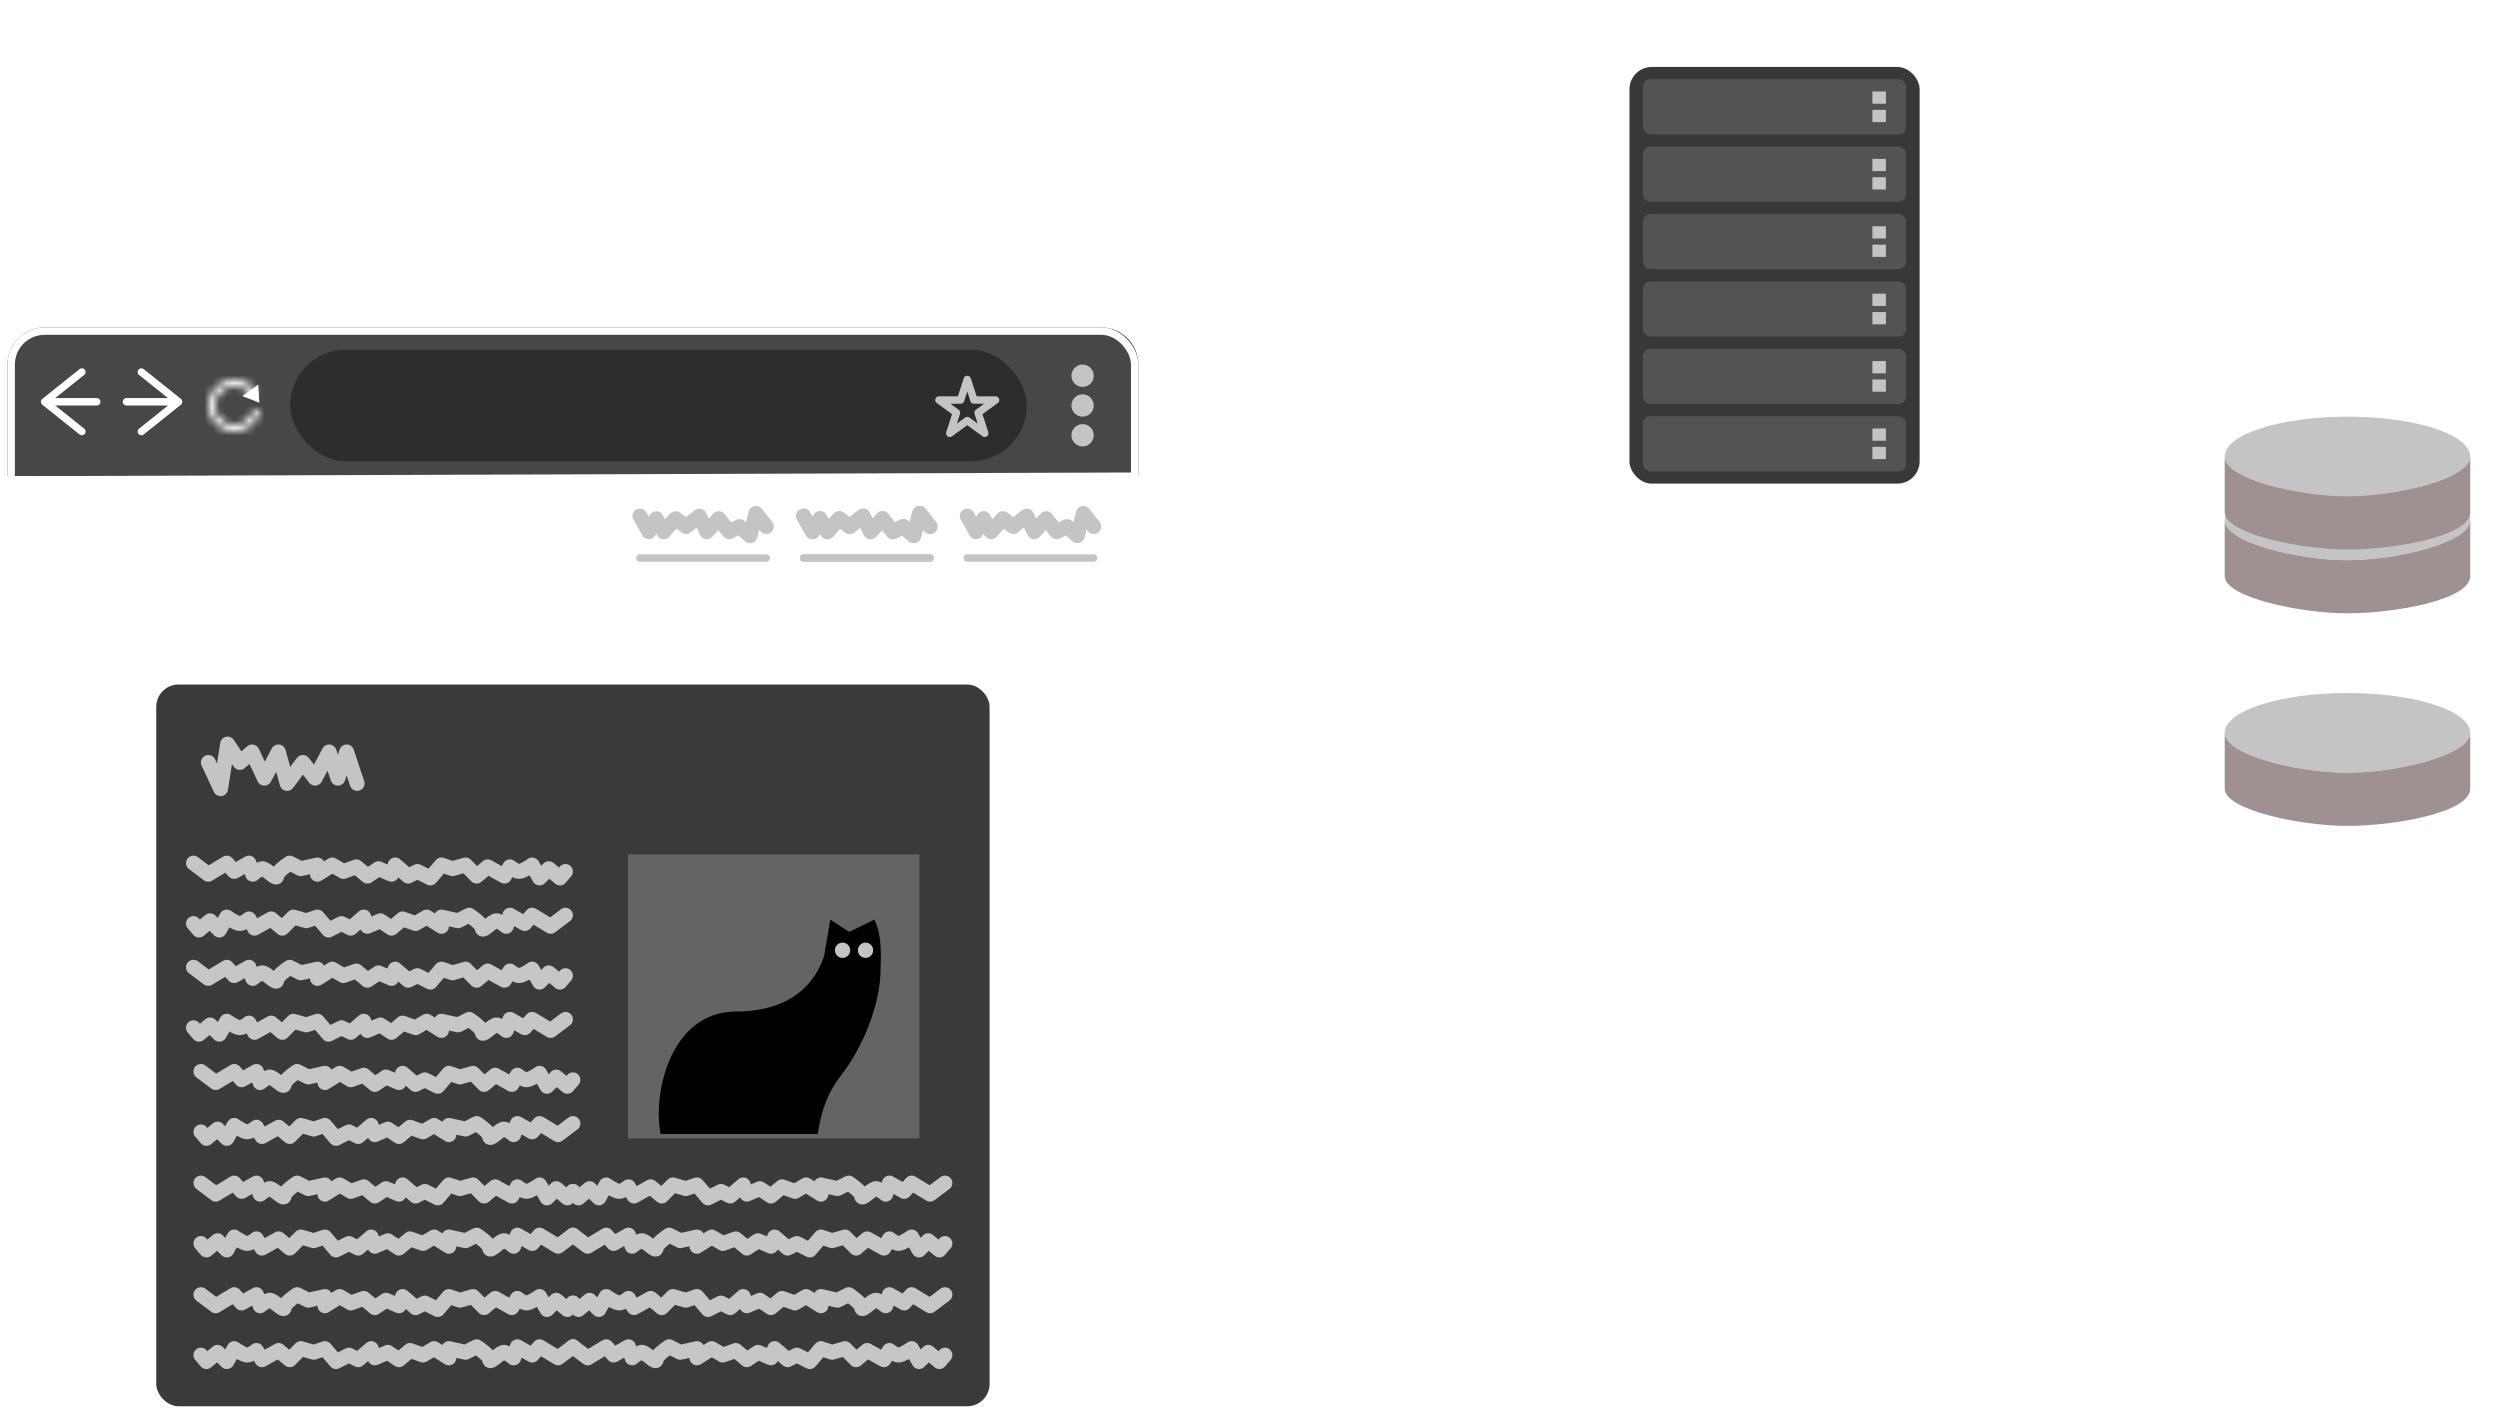 <svg width="336" height="190" viewBox="0 0 336 190" fill="none" xmlns="http://www.w3.org/2000/svg">
<path d="M1 49C1 46.239 3.239 44 6 44H148C150.761 44 153 46.239 153 49V64H1V49Z" fill="#474747"/>
<rect x="1.5" y="44.5" width="151" height="145" rx="4.5" stroke="white"/>
<path d="M1 64.5L153 64" stroke="white"/>
<rect x="39" y="47" width="99" height="15" rx="7.5" fill="#2D2D2D"/>
<mask id="path-5-inside-1_311_303" fill="white">
<path d="M34.937 55.161C34.784 55.956 34.36 56.674 33.737 57.191C33.115 57.709 32.332 57.995 31.522 58C30.712 58.005 29.926 57.729 29.297 57.219C28.668 56.71 28.235 55.998 28.072 55.204C27.909 54.411 28.026 53.586 28.403 52.87C28.78 52.153 29.394 51.59 30.14 51.275C30.887 50.96 31.719 50.914 32.495 51.144C33.271 51.375 33.944 51.867 34.398 52.537L33.645 53.047C33.309 52.55 32.811 52.186 32.237 52.016C31.662 51.845 31.046 51.879 30.493 52.112C29.941 52.345 29.486 52.762 29.207 53.293C28.928 53.823 28.841 54.434 28.962 55.022C29.082 55.609 29.403 56.136 29.869 56.513C30.334 56.891 30.917 57.095 31.516 57.091C32.116 57.087 32.695 56.876 33.157 56.493C33.617 56.109 33.931 55.578 34.045 54.99L34.937 55.161Z"/>
</mask>
<path d="M34.937 55.161C34.784 55.956 34.36 56.674 33.737 57.191C33.115 57.709 32.332 57.995 31.522 58C30.712 58.005 29.926 57.729 29.297 57.219C28.668 56.71 28.235 55.998 28.072 55.204C27.909 54.411 28.026 53.586 28.403 52.87C28.78 52.153 29.394 51.59 30.14 51.275C30.887 50.96 31.719 50.914 32.495 51.144C33.271 51.375 33.944 51.867 34.398 52.537L33.645 53.047C33.309 52.55 32.811 52.186 32.237 52.016C31.662 51.845 31.046 51.879 30.493 52.112C29.941 52.345 29.486 52.762 29.207 53.293C28.928 53.823 28.841 54.434 28.962 55.022C29.082 55.609 29.403 56.136 29.869 56.513C30.334 56.891 30.917 57.095 31.516 57.091C32.116 57.087 32.695 56.876 33.157 56.493C33.617 56.109 33.931 55.578 34.045 54.99L34.937 55.161Z" stroke="white" stroke-width="2" stroke-linejoin="round" mask="url(#path-5-inside-1_311_303)"/>
<path d="M34.858 54.132L32.572 53.229L34.701 51.679L34.858 54.132Z" fill="white"/>
<path d="M11 50L6 54L11 58" stroke="white" stroke-linecap="round" stroke-linejoin="round"/>
<path d="M6.5 54H13" stroke="white" stroke-linecap="round" stroke-linejoin="round"/>
<path d="M19 50L24 54L19 58" stroke="white" stroke-linecap="round" stroke-linejoin="round"/>
<path d="M23.5 54H17" stroke="white" stroke-linecap="round" stroke-linejoin="round"/>
<path d="M130 51L130.898 53.764H133.804L131.453 55.472L132.351 58.236L130 56.528L127.649 58.236L128.547 55.472L126.196 53.764H129.102L130 51Z" stroke="#C4C4C4" stroke-miterlimit="5.759" stroke-linejoin="round"/>
<circle cx="145.5" cy="50.5" r="1.5" fill="#C4C4C4"/>
<circle cx="145.5" cy="54.5" r="1.5" fill="#C4C4C4"/>
<circle cx="145.5" cy="58.5" r="1.5" fill="#C4C4C4"/>
<path d="M7 71.5L10 79L12.5 74L15 79L20 71.5L22.5 75.5L26 71.5L29.5 79L33.5 71.5L37 79L39.5 74" stroke="white" stroke-width="3" stroke-linecap="round" stroke-linejoin="round"/>
<path d="M86 69.353L87.2 71.471L88.2 69.706L89.2 71.471L90.8 69.706L92.2 70.765L94 69.353L95 71.471L96.6 69.706L98 71.471L99.4 70.765L100.8 72L101.6 69L103 70.765" stroke="#C4C4C4" stroke-width="2" stroke-linecap="round" stroke-linejoin="round"/>
<path d="M86 75L103 75" stroke="#C4C4C4" stroke-linecap="round" stroke-linejoin="round"/>
<path d="M130 69.353L131.2 71.471L132.2 69.706L133.2 71.471L134.8 69.706L136.2 70.765L138 69.353L139 71.471L140.6 69.706L142 71.471L143.4 70.765L144.8 72L145.6 69L147 70.765" stroke="#C4C4C4" stroke-width="2" stroke-linecap="round" stroke-linejoin="round"/>
<path d="M130 75L147 75" stroke="#C4C4C4" stroke-linecap="round" stroke-linejoin="round"/>
<path d="M108 69.353L109.2 71.471L110.2 69.706L111.2 71.471L112.8 69.706L114.2 70.765L116 69.353L117 71.471L118.6 69.706L120 71.471L121.4 70.765L122.8 72L123.6 69L125 70.765" stroke="#C4C4C4" stroke-width="2" stroke-linecap="round" stroke-linejoin="round"/>
<path d="M108 75L125 75" stroke="#C4C4C4" stroke-linecap="round" stroke-linejoin="round"/>
<path d="M108 69.353L109.2 71.471L110.2 69.706L111.2 71.471L112.8 69.706L114.2 70.765L116 69.353L117 71.471L118.6 69.706L120 71.471L121.4 70.765L122.8 72L123.6 69L125 70.765" stroke="#C4C4C4" stroke-width="2" stroke-linecap="round" stroke-linejoin="round"/>
<path d="M108 75L125 75" stroke="#C4C4C4" stroke-linecap="round" stroke-linejoin="round"/>
<rect x="21" y="92" width="112" height="97" rx="3" fill="#3A3A3A"/>
<path d="M48 105.294L46.588 101.059L45.412 104.588L44.235 101.059L42.353 104.588L40.706 102.471L38.588 105.294L37.412 101.059L35.529 104.588L33.882 101.059L32.235 102.471L30.588 100L29.647 106L28 102.471" stroke="#C4C4C4" stroke-width="2" stroke-linecap="round" stroke-linejoin="round"/>
<path d="M127 159L125.01 160.5L122.522 159L121.527 160.125L119.537 159L119.04 160.5C118.791 160.292 118.194 159.85 117.796 159.75C117.299 159.625 115.806 161.375 115.806 160.75C115.806 160.25 114.645 159.375 114.065 159L112.572 159.75L110.333 159.25V160.5L108.343 159.25L106.851 160.125L105.109 159.5L103.617 160.75L102.124 159.75L100.383 160.5L99.886 159.25L98.144 160.75L96.9 160.125L95.159 161L93.667 159.25L92.174 159.75L90.433 159.25L88.94 160.75L87.448 159.5L85.209 160.75L84.463 159.5C84.214 159.708 83.617 160.125 83.219 160.125C82.821 160.125 81.892 159.542 81.478 159.25L80.483 161L79.239 159.75L77.746 161L77 160.125" stroke="#C6C6C6" stroke-width="2" stroke-linecap="round" stroke-linejoin="round"/>
<path d="M77 166L78.99 167.5L81.478 166L82.473 167.125L84.463 166L84.96 167.5C85.209 167.292 85.806 166.85 86.204 166.75C86.701 166.625 88.194 168.375 88.194 167.75C88.194 167.25 89.355 166.375 89.935 166L91.428 166.75L93.667 166.25V167.5L95.657 166.25L97.149 167.125L98.891 166.5L100.383 167.75L101.876 166.75L103.617 167.5L104.114 166.25L105.856 167.75L107.1 167.125L108.841 168L110.333 166.25L111.826 166.75L113.567 166.25L115.06 167.75L116.552 166.5L118.791 167.75L119.537 166.5C119.786 166.708 120.383 167.125 120.781 167.125C121.179 167.125 122.108 166.542 122.522 166.25L123.517 168L124.761 166.75L126.254 168L127 167.125" stroke="#C6C6C6" stroke-width="2" stroke-linecap="round" stroke-linejoin="round"/>
<path d="M26 116L27.99 117.5L30.478 116L31.473 117.125L33.463 116L33.96 117.5C34.209 117.292 34.806 116.85 35.204 116.75C35.702 116.625 37.194 118.375 37.194 117.75C37.194 117.25 38.355 116.375 38.935 116L40.428 116.75L42.667 116.25V117.5L44.657 116.25L46.149 117.125L47.891 116.5L49.383 117.75L50.876 116.75L52.617 117.5L53.114 116.25L54.856 117.75L56.099 117.125L57.841 118L59.333 116.25L60.826 116.75L62.567 116.25L64.06 117.75L65.552 116.5L67.791 117.75L68.537 116.5C68.786 116.708 69.383 117.125 69.781 117.125C70.179 117.125 71.108 116.542 71.522 116.25L72.517 118L73.761 116.75L75.254 118L76 117.125" stroke="#C6C6C6" stroke-width="2" stroke-linecap="round" stroke-linejoin="round"/>
<path d="M76 123L74.01 124.5L71.522 123L70.527 124.125L68.537 123L68.04 124.5C67.791 124.292 67.194 123.85 66.796 123.75C66.299 123.625 64.806 125.375 64.806 124.75C64.806 124.25 63.645 123.375 63.065 123L61.572 123.75L59.333 123.25V124.5L57.343 123.25L55.851 124.125L54.109 123.5L52.617 124.75L51.124 123.75L49.383 124.5L48.886 123.25L47.144 124.75L45.901 124.125L44.159 125L42.667 123.25L41.174 123.75L39.433 123.25L37.94 124.75L36.448 123.5L34.209 124.75L33.463 123.5C33.214 123.708 32.617 124.125 32.219 124.125C31.821 124.125 30.892 123.542 30.478 123.25L29.483 125L28.239 123.75L26.746 125L26 124.125" stroke="#C6C6C6" stroke-width="2" stroke-linecap="round" stroke-linejoin="round"/>
<path d="M26 130L27.99 131.5L30.478 130L31.473 131.125L33.463 130L33.96 131.5C34.209 131.292 34.806 130.85 35.204 130.75C35.702 130.625 37.194 132.375 37.194 131.75C37.194 131.25 38.355 130.375 38.935 130L40.428 130.75L42.667 130.25V131.5L44.657 130.25L46.149 131.125L47.891 130.5L49.383 131.75L50.876 130.75L52.617 131.5L53.114 130.25L54.856 131.75L56.099 131.125L57.841 132L59.333 130.25L60.826 130.75L62.567 130.25L64.06 131.75L65.552 130.5L67.791 131.75L68.537 130.5C68.786 130.708 69.383 131.125 69.781 131.125C70.179 131.125 71.108 130.542 71.522 130.25L72.517 132L73.761 130.75L75.254 132L76 131.125" stroke="#C6C6C6" stroke-width="2" stroke-linecap="round" stroke-linejoin="round"/>
<path d="M76 137L74.01 138.5L71.522 137L70.527 138.125L68.537 137L68.04 138.5C67.791 138.292 67.194 137.85 66.796 137.75C66.299 137.625 64.806 139.375 64.806 138.75C64.806 138.25 63.645 137.375 63.065 137L61.572 137.75L59.333 137.25V138.5L57.343 137.25L55.851 138.125L54.109 137.5L52.617 138.75L51.124 137.75L49.383 138.5L48.886 137.25L47.144 138.75L45.901 138.125L44.159 139L42.667 137.25L41.174 137.75L39.433 137.25L37.94 138.75L36.448 137.5L34.209 138.75L33.463 137.5C33.214 137.708 32.617 138.125 32.219 138.125C31.821 138.125 30.892 137.542 30.478 137.25L29.483 139L28.239 137.75L26.746 139L26 138.125" stroke="#C6C6C6" stroke-width="2" stroke-linecap="round" stroke-linejoin="round"/>
<path d="M27 144L28.99 145.5L31.478 144L32.473 145.125L34.463 144L34.96 145.5C35.209 145.292 35.806 144.85 36.204 144.75C36.702 144.625 38.194 146.375 38.194 145.75C38.194 145.25 39.355 144.375 39.935 144L41.428 144.75L43.667 144.25V145.5L45.657 144.25L47.149 145.125L48.891 144.5L50.383 145.75L51.876 144.75L53.617 145.5L54.114 144.25L55.856 145.75L57.099 145.125L58.841 146L60.333 144.25L61.826 144.75L63.567 144.25L65.06 145.75L66.552 144.5L68.791 145.75L69.537 144.5C69.786 144.708 70.383 145.125 70.781 145.125C71.179 145.125 72.108 144.542 72.522 144.25L73.517 146L74.761 144.75L76.254 146L77 145.125" stroke="#C6C6C6" stroke-width="2" stroke-linecap="round" stroke-linejoin="round"/>
<path d="M77 151L75.01 152.5L72.522 151L71.527 152.125L69.537 151L69.04 152.5C68.791 152.292 68.194 151.85 67.796 151.75C67.299 151.625 65.806 153.375 65.806 152.75C65.806 152.25 64.645 151.375 64.065 151L62.572 151.75L60.333 151.25V152.5L58.343 151.25L56.851 152.125L55.109 151.5L53.617 152.75L52.124 151.75L50.383 152.5L49.886 151.25L48.144 152.75L46.901 152.125L45.159 153L43.667 151.25L42.174 151.75L40.433 151.25L38.94 152.75L37.448 151.5L35.209 152.75L34.463 151.5C34.214 151.708 33.617 152.125 33.219 152.125C32.821 152.125 31.892 151.542 31.478 151.25L30.483 153L29.239 151.75L27.746 153L27 152.125" stroke="#C6C6C6" stroke-width="2" stroke-linecap="round" stroke-linejoin="round"/>
<path d="M27 159L28.99 160.5L31.478 159L32.473 160.125L34.463 159L34.96 160.5C35.209 160.292 35.806 159.85 36.204 159.75C36.702 159.625 38.194 161.375 38.194 160.75C38.194 160.25 39.355 159.375 39.935 159L41.428 159.75L43.667 159.25V160.5L45.657 159.25L47.149 160.125L48.891 159.5L50.383 160.75L51.876 159.75L53.617 160.5L54.114 159.25L55.856 160.75L57.099 160.125L58.841 161L60.333 159.25L61.826 159.75L63.567 159.25L65.06 160.75L66.552 159.5L68.791 160.75L69.537 159.5C69.786 159.708 70.383 160.125 70.781 160.125C71.179 160.125 72.108 159.542 72.522 159.25L73.517 161L74.761 159.75L76.254 161L77 160.125" stroke="#C6C6C6" stroke-width="2" stroke-linecap="round" stroke-linejoin="round"/>
<path d="M77 166L75.01 167.5L72.522 166L71.527 167.125L69.537 166L69.04 167.5C68.791 167.292 68.194 166.85 67.796 166.75C67.299 166.625 65.806 168.375 65.806 167.75C65.806 167.25 64.645 166.375 64.065 166L62.572 166.75L60.333 166.25V167.5L58.343 166.25L56.851 167.125L55.109 166.5L53.617 167.75L52.124 166.75L50.383 167.5L49.886 166.25L48.144 167.75L46.901 167.125L45.159 168L43.667 166.25L42.174 166.75L40.433 166.25L38.94 167.75L37.448 166.5L35.209 167.75L34.463 166.5C34.214 166.708 33.617 167.125 33.219 167.125C32.821 167.125 31.892 166.542 31.478 166.25L30.483 168L29.239 166.75L27.746 168L27 167.125" stroke="#C6C6C6" stroke-width="2" stroke-linecap="round" stroke-linejoin="round"/>
<path d="M127 174L125.01 175.5L122.522 174L121.527 175.125L119.537 174L119.04 175.5C118.791 175.292 118.194 174.85 117.796 174.75C117.299 174.625 115.806 176.375 115.806 175.75C115.806 175.25 114.645 174.375 114.065 174L112.572 174.75L110.333 174.25V175.5L108.343 174.25L106.851 175.125L105.109 174.5L103.617 175.75L102.124 174.75L100.383 175.5L99.886 174.25L98.144 175.75L96.9 175.125L95.159 176L93.667 174.25L92.174 174.75L90.433 174.25L88.94 175.75L87.448 174.5L85.209 175.75L84.463 174.5C84.214 174.708 83.617 175.125 83.219 175.125C82.821 175.125 81.892 174.542 81.478 174.25L80.483 176L79.239 174.75L77.746 176L77 175.125" stroke="#C6C6C6" stroke-width="2" stroke-linecap="round" stroke-linejoin="round"/>
<path d="M77 181L78.99 182.5L81.478 181L82.473 182.125L84.463 181L84.96 182.5C85.209 182.292 85.806 181.85 86.204 181.75C86.701 181.625 88.194 183.375 88.194 182.75C88.194 182.25 89.355 181.375 89.935 181L91.428 181.75L93.667 181.25V182.5L95.657 181.25L97.149 182.125L98.891 181.5L100.383 182.75L101.876 181.75L103.617 182.5L104.114 181.25L105.856 182.75L107.1 182.125L108.841 183L110.333 181.25L111.826 181.75L113.567 181.25L115.06 182.75L116.552 181.5L118.791 182.75L119.537 181.5C119.786 181.708 120.383 182.125 120.781 182.125C121.179 182.125 122.108 181.542 122.522 181.25L123.517 183L124.761 181.75L126.254 183L127 182.125" stroke="#C6C6C6" stroke-width="2" stroke-linecap="round" stroke-linejoin="round"/>
<path d="M27 174L28.99 175.5L31.478 174L32.473 175.125L34.463 174L34.96 175.5C35.209 175.292 35.806 174.85 36.204 174.75C36.702 174.625 38.194 176.375 38.194 175.75C38.194 175.25 39.355 174.375 39.935 174L41.428 174.75L43.667 174.25V175.5L45.657 174.25L47.149 175.125L48.891 174.5L50.383 175.75L51.876 174.75L53.617 175.5L54.114 174.25L55.856 175.75L57.099 175.125L58.841 176L60.333 174.25L61.826 174.75L63.567 174.25L65.06 175.75L66.552 174.5L68.791 175.75L69.537 174.5C69.786 174.708 70.383 175.125 70.781 175.125C71.179 175.125 72.108 174.542 72.522 174.25L73.517 176L74.761 174.75L76.254 176L77 175.125" stroke="#C6C6C6" stroke-width="2" stroke-linecap="round" stroke-linejoin="round"/>
<path d="M77 181L75.01 182.5L72.522 181L71.527 182.125L69.537 181L69.04 182.5C68.791 182.292 68.194 181.85 67.796 181.75C67.299 181.625 65.806 183.375 65.806 182.75C65.806 182.25 64.645 181.375 64.065 181L62.572 181.75L60.333 181.25V182.5L58.343 181.25L56.851 182.125L55.109 181.5L53.617 182.75L52.124 181.75L50.383 182.5L49.886 181.25L48.144 182.75L46.901 182.125L45.159 183L43.667 181.25L42.174 181.75L40.433 181.25L38.94 182.75L37.448 181.5L35.209 182.75L34.463 181.5C34.214 181.708 33.617 182.125 33.219 182.125C32.821 182.125 31.892 181.542 31.478 181.25L30.483 183L29.239 181.75L27.746 183L27 182.125" stroke="#C6C6C6" stroke-width="2" stroke-linecap="round" stroke-linejoin="round"/>
<rect x="84.397" y="114.826" width="39.159" height="38.174" fill="#646464"/>
<path d="M98.928 135.947C90.145 135.947 87.668 146.925 88.794 152.414H109.908C110.471 148.846 111.259 146.815 113.286 144.18C115.82 140.887 118.353 135.124 118.353 130.184C118.353 128.867 118.635 125.793 117.509 123.597L114.13 125.244L111.597 123.597L110.752 128.537C109.063 133.477 104.84 135.947 98.928 135.947Z" fill="black"/>
<circle cx="113.239" cy="127.714" r="1.029" fill="#C4C4C4"/>
<circle cx="116.326" cy="127.714" r="1.029" fill="#C4C4C4"/>
<path d="M204.498 44C199.509 57.122 198.624 81.657 235 74.82" stroke="white" stroke-width="2" stroke-linecap="round" stroke-linejoin="round"/>
<path d="M235 75C239.167 91.333 253.5 119.6 279.5 100" stroke="white" stroke-width="2" stroke-linecap="round" stroke-linejoin="round"/>
<path d="M280 100C286.686 116.595 306.846 143.213 334 116.927" stroke="white" stroke-width="2" stroke-linecap="round" stroke-linejoin="round"/>
<rect x="219" y="9" width="39" height="56" rx="3" fill="#383838"/>
<rect x="220.814" y="10.647" width="35.372" height="7.412" rx="1" fill="#535353"/>
<rect x="220.814" y="19.706" width="35.372" height="7.412" rx="1" fill="#535353"/>
<rect x="220.814" y="28.765" width="35.372" height="7.412" rx="1" fill="#535353"/>
<rect x="220.814" y="37.824" width="35.372" height="7.412" rx="1" fill="#535353"/>
<rect x="220.814" y="46.882" width="35.372" height="7.412" rx="1" fill="#535353"/>
<rect x="220.814" y="55.941" width="35.372" height="7.412" rx="1" fill="#535353"/>
<rect x="251.651" y="12.294" width="1.814" height="1.647" fill="#C4C4C4"/>
<rect x="251.651" y="14.765" width="1.814" height="1.647" fill="#C4C4C4"/>
<rect x="251.651" y="21.353" width="1.814" height="1.647" fill="#C4C4C4"/>
<rect x="251.651" y="23.823" width="1.814" height="1.647" fill="#C4C4C4"/>
<rect x="251.651" y="30.412" width="1.814" height="1.647" fill="#C4C4C4"/>
<rect x="251.651" y="32.882" width="1.814" height="1.647" fill="#C4C4C4"/>
<rect x="251.651" y="39.471" width="1.814" height="1.647" fill="#C4C4C4"/>
<rect x="251.651" y="41.941" width="1.814" height="1.647" fill="#C4C4C4"/>
<rect x="251.651" y="48.529" width="1.814" height="1.647" fill="#C4C4C4"/>
<rect x="251.651" y="51" width="1.814" height="1.647" fill="#C4C4C4"/>
<rect x="251.651" y="57.588" width="1.814" height="1.647" fill="#C4C4C4"/>
<rect x="251.651" y="60.059" width="1.814" height="1.647" fill="#C4C4C4"/>
<g filter="url(#filter0_d_311_303)">
<path d="M332 78.5C332 81.459 322.264 83.857 315.5 83.857C308.736 83.857 299 81.459 299 78.5C299 75.541 306.387 73.143 315.5 73.143C324.613 73.143 332 75.541 332 78.5Z" fill="#C4C4C4"/>
<path d="M332 78.5C332 81.459 322.264 83.857 315.5 83.857C308.736 83.857 299 81.459 299 78.5V86C299 88.857 309.181 91 315.5 91C321.819 91 332 89.214 332 86V78.5Z" fill="#9F9191"/>
</g>
<path d="M332 69.929C332 72.887 322.264 75.286 315.5 75.286C308.736 75.286 299 72.887 299 69.929C299 66.97 306.387 64.571 315.5 64.571C324.613 64.571 332 66.97 332 69.929Z" fill="#C4C4C4"/>
<path d="M332 69.929C332 72.887 322.264 75.286 315.5 75.286C308.736 75.286 299 72.887 299 69.929V77.429C299 80.286 309.181 82.429 315.5 82.429C321.819 82.429 332 80.643 332 77.429V69.929Z" fill="#9F9191"/>
<path d="M332 61.357C332 64.316 322.264 66.714 315.5 66.714C308.736 66.714 299 64.316 299 61.357C299 58.398 306.387 56 315.5 56C324.613 56 332 58.398 332 61.357Z" fill="#C4C4C4"/>
<path d="M332 61.357C332 64.316 322.264 66.714 315.5 66.714C308.736 66.714 299 64.316 299 61.357V68.857C299 71.714 309.181 73.857 315.5 73.857C321.819 73.857 332 72.071 332 68.857V61.357Z" fill="#9F9191"/>
<path d="M266.654 46.062C266.136 46.253 265.871 46.828 266.062 47.346L269.173 55.791C269.364 56.309 269.939 56.574 270.457 56.383C270.975 56.193 271.241 55.618 271.05 55.099L268.284 47.593L275.791 44.827C276.309 44.636 276.574 44.061 276.383 43.543C276.193 43.025 275.618 42.759 275.099 42.95L266.654 46.062ZM293.346 59.938C293.864 59.747 294.129 59.172 293.938 58.654L290.827 50.209C290.636 49.691 290.061 49.426 289.543 49.617C289.025 49.807 288.759 50.382 288.95 50.901L291.716 58.407L284.209 61.173C283.691 61.364 283.426 61.939 283.617 62.457C283.807 62.975 284.382 63.241 284.901 63.05L293.346 59.938ZM266.581 47.908L268.206 48.658L269.044 46.842L267.419 46.092L266.581 47.908ZM271.456 50.158L274.706 51.658L275.544 49.842L272.294 48.342L271.456 50.158ZM277.956 53.158L281.206 54.658L282.044 52.842L278.794 51.342L277.956 53.158ZM284.456 56.158L287.706 57.658L288.544 55.842L285.294 54.342L284.456 56.158ZM290.956 59.158L292.581 59.908L293.419 58.092L291.794 57.342L290.956 59.158Z" fill="white"/>
<path d="M203 44C185.667 40.333 160 26.6 196 1" stroke="white" stroke-width="2" stroke-linecap="round" stroke-linejoin="round"/>
<path d="M167.5 142.5C166.948 142.5 166.5 142.948 166.5 143.5C166.5 144.052 166.948 144.5 167.5 144.5V142.5ZM231.258 85.848C230.898 85.429 230.266 85.382 229.848 85.742L223.026 91.612C222.607 91.972 222.56 92.604 222.92 93.022C223.28 93.441 223.912 93.488 224.33 93.128L230.394 87.91L235.612 93.974C235.972 94.393 236.604 94.44 237.022 94.08C237.441 93.72 237.488 93.088 237.128 92.67L231.258 85.848ZM169.484 144.47C170.036 144.453 170.47 143.993 170.454 143.44C170.437 142.888 169.976 142.454 169.424 142.471L169.484 144.47ZM173.273 142.242C172.723 142.291 172.316 142.776 172.365 143.326C172.414 143.876 172.9 144.283 173.45 144.234L173.273 142.242ZM177.394 143.769C177.941 143.689 178.319 143.181 178.239 142.635C178.158 142.088 177.651 141.71 177.104 141.791L177.394 143.769ZM180.904 141.123C180.363 141.234 180.014 141.762 180.125 142.303C180.236 142.845 180.764 143.193 181.305 143.082L180.904 141.123ZM185.171 142.177C185.705 142.036 186.023 141.488 185.882 140.954C185.741 140.42 185.194 140.102 184.66 140.243L185.171 142.177ZM188.361 139.152C187.836 139.323 187.549 139.888 187.72 140.413C187.891 140.938 188.456 141.225 188.981 141.054L188.361 139.152ZM192.72 139.716C193.234 139.515 193.488 138.935 193.287 138.42C193.086 137.906 192.506 137.652 191.991 137.853L192.72 139.716ZM195.541 136.344C195.039 136.575 194.82 137.169 195.051 137.671C195.282 138.172 195.876 138.392 196.377 138.161L195.541 136.344ZM199.935 136.392C200.422 136.131 200.605 135.525 200.344 135.038C200.084 134.552 199.478 134.368 198.991 134.629L199.935 136.392ZM202.329 132.706C201.859 132.997 201.714 133.613 202.004 134.083C202.295 134.552 202.911 134.698 203.381 134.407L202.329 132.706ZM206.696 132.209C207.146 131.889 207.252 131.265 206.932 130.814C206.612 130.364 205.988 130.258 205.538 130.578L206.696 132.209ZM208.6 128.249C208.172 128.598 208.107 129.228 208.456 129.656C208.805 130.084 209.434 130.149 209.863 129.8L208.6 128.249ZM212.865 127.183C213.269 126.807 213.291 126.174 212.915 125.77C212.538 125.366 211.905 125.344 211.501 125.721L212.865 127.183ZM214.22 123.005C213.843 123.408 213.865 124.041 214.268 124.418C214.672 124.795 215.305 124.773 215.682 124.37L214.22 123.005ZM218.298 121.367C218.646 120.938 218.58 120.308 218.152 119.96C217.723 119.612 217.093 119.678 216.745 120.107L218.298 121.367ZM219.062 117.037C218.745 117.489 218.855 118.113 219.307 118.43C219.759 118.747 220.383 118.637 220.7 118.185L219.062 117.037ZM222.87 114.847C223.154 114.374 223.001 113.759 222.528 113.475C222.055 113.19 221.44 113.343 221.156 113.816L222.87 114.847ZM223.02 110.457C222.769 110.949 222.964 111.551 223.456 111.802C223.948 112.053 224.55 111.858 224.801 111.366L223.02 110.457ZM226.49 107.759C226.707 107.251 226.471 106.663 225.963 106.446C225.456 106.229 224.868 106.465 224.651 106.973L226.49 107.759ZM226.047 103.382C225.864 103.903 226.138 104.474 226.659 104.657C227.18 104.84 227.751 104.566 227.934 104.045L226.047 103.382ZM229.13 100.255C229.279 99.723 228.97 99.171 228.438 99.022C227.906 98.872 227.354 99.182 227.205 99.713L229.13 100.255ZM228.133 95.978C228.016 96.518 228.359 97.05 228.898 97.167C229.438 97.284 229.97 96.942 230.087 96.402L228.133 95.978ZM230.815 92.5C230.9 91.954 230.528 91.442 229.982 91.357C229.436 91.271 228.925 91.644 228.839 92.19L230.815 92.5ZM229.332 88.363C229.276 88.913 229.676 89.403 230.226 89.459C230.775 89.515 231.266 89.115 231.322 88.565L229.332 88.363ZM167.5 144.5C168.158 144.5 168.82 144.49 169.484 144.47L169.424 142.471C168.779 142.49 168.138 142.5 167.5 142.5V144.5ZM173.45 144.234C174.759 144.118 176.075 143.963 177.394 143.769L177.104 141.791C175.822 141.979 174.544 142.129 173.273 142.242L173.45 144.234ZM181.305 143.082C182.595 142.818 183.884 142.517 185.171 142.177L184.66 140.243C183.41 140.573 182.157 140.866 180.904 141.123L181.305 143.082ZM188.981 141.054C190.234 140.645 191.482 140.199 192.72 139.716L191.991 137.853C190.79 138.323 189.579 138.755 188.361 139.152L188.981 141.054ZM196.377 138.161C197.577 137.609 198.763 137.02 199.935 136.392L198.991 134.629C197.855 135.237 196.704 135.809 195.541 136.344L196.377 138.161ZM203.381 134.407C204.505 133.712 205.611 132.98 206.696 132.209L205.538 130.578C204.488 131.324 203.417 132.033 202.329 132.706L203.381 134.407ZM209.863 129.8C210.888 128.966 211.89 128.093 212.865 127.183L211.501 125.721C210.559 126.6 209.591 127.442 208.6 128.249L209.863 129.8ZM215.682 124.37C216.582 123.406 217.455 122.405 218.298 121.367L216.745 120.107C215.932 121.108 215.09 122.074 214.22 123.005L215.682 124.37ZM220.7 118.185C221.455 117.108 222.179 115.995 222.87 114.847L221.156 113.816C220.489 114.924 219.791 115.998 219.062 117.037L220.7 118.185ZM224.801 111.366C225.398 110.197 225.962 108.995 226.49 107.759L224.651 106.973C224.141 108.167 223.596 109.328 223.02 110.457L224.801 111.366ZM227.934 104.045C228.367 102.812 228.766 101.548 229.13 100.255L227.205 99.713C226.852 100.966 226.466 102.189 226.047 103.382L227.934 104.045ZM230.087 96.402C230.363 95.128 230.606 93.828 230.815 92.5L228.839 92.19C228.637 93.48 228.401 94.743 228.133 95.978L230.087 96.402ZM231.322 88.565C231.388 87.908 231.447 87.245 231.497 86.575L229.503 86.425C229.454 87.078 229.397 87.724 229.332 88.363L231.322 88.565Z" fill="white"/>
<path d="M209 84C209 83.448 208.552 83 208 83C207.448 83 207 83.448 207 84H209ZM167.293 120.293C166.902 120.683 166.902 121.317 167.293 121.707L173.657 128.071C174.047 128.462 174.681 128.462 175.071 128.071C175.462 127.681 175.462 127.047 175.071 126.657L169.414 121L175.071 115.343C175.462 114.953 175.462 114.319 175.071 113.929C174.681 113.538 174.047 113.538 173.657 113.929L167.293 120.293ZM169.965 121.971C170.517 121.955 170.952 121.495 170.935 120.943C170.919 120.39 170.459 119.956 169.907 119.972L169.965 121.971ZM173.674 119.744C173.124 119.795 172.72 120.282 172.772 120.832C172.823 121.382 173.311 121.786 173.86 121.735L173.674 119.744ZM177.753 121.23C178.297 121.139 178.665 120.624 178.574 120.079C178.482 119.534 177.967 119.167 177.422 119.258L177.753 121.23ZM181.103 118.488C180.567 118.624 180.243 119.168 180.379 119.703C180.514 120.238 181.058 120.563 181.593 120.427L181.103 118.488ZM185.357 119.291C185.878 119.107 186.151 118.536 185.967 118.015C185.782 117.494 185.211 117.221 184.69 117.405L185.357 119.291ZM188.156 115.98C187.656 116.217 187.443 116.813 187.68 117.312C187.916 117.811 188.512 118.024 189.011 117.788L188.156 115.98ZM192.488 115.902C192.958 115.612 193.104 114.996 192.814 114.526C192.524 114.056 191.908 113.91 191.438 114.2L192.488 115.902ZM194.488 112.061C194.056 112.405 193.983 113.034 194.327 113.466C194.67 113.899 195.299 113.971 195.731 113.628L194.488 112.061ZM198.682 110.981C199.07 110.588 199.066 109.955 198.673 109.567C198.28 109.179 197.647 109.183 197.259 109.576L198.682 110.981ZM199.709 106.774C199.371 107.211 199.451 107.839 199.888 108.177C200.325 108.515 200.953 108.434 201.291 107.997L199.709 106.774ZM203.526 104.726C203.81 104.252 203.657 103.638 203.184 103.354C202.711 103.069 202.096 103.222 201.812 103.696L203.526 104.726ZM203.552 100.392C203.322 100.894 203.543 101.488 204.045 101.718C204.547 101.948 205.14 101.728 205.37 101.226L203.552 100.392ZM206.824 97.554C207.001 97.031 206.72 96.463 206.196 96.287C205.673 96.11 205.106 96.391 204.929 96.915L206.824 97.554ZM205.949 93.31C205.825 93.848 206.16 94.385 206.698 94.51C207.236 94.634 207.774 94.299 207.898 93.761L205.949 93.31ZM208.605 89.885C208.679 89.338 208.295 88.834 207.748 88.76C207.201 88.686 206.697 89.07 206.623 89.617L208.605 89.885ZM206.958 85.876C206.934 86.428 207.361 86.895 207.913 86.92C208.464 86.945 208.932 86.517 208.956 85.965L206.958 85.876ZM168 122C168.665 122 169.32 121.99 169.965 121.971L169.907 119.972C169.281 119.991 168.645 120 168 120V122ZM173.86 121.735C175.202 121.609 176.499 121.44 177.753 121.23L177.422 119.258C176.218 119.46 174.969 119.622 173.674 119.744L173.86 121.735ZM181.593 120.427C182.902 120.096 184.156 119.716 185.357 119.291L184.69 117.405C183.548 117.809 182.353 118.172 181.103 118.488L181.593 120.427ZM189.011 117.788C190.234 117.209 191.392 116.579 192.488 115.902L191.438 114.2C190.405 114.838 189.312 115.433 188.156 115.98L189.011 117.788ZM195.731 113.628C196.786 112.791 197.769 111.906 198.682 110.981L197.259 109.576C196.401 110.444 195.479 111.275 194.488 112.061L195.731 113.628ZM201.291 107.997C202.108 106.94 202.852 105.847 203.526 104.726L201.812 103.696C201.177 104.752 200.477 105.781 199.709 106.774L201.291 107.997ZM205.37 101.226C205.924 100.019 206.407 98.792 206.824 97.554L204.929 96.915C204.533 98.089 204.075 99.251 203.552 100.392L205.37 101.226ZM207.898 93.761C208.197 92.468 208.431 91.173 208.605 89.885L206.623 89.617C206.457 90.845 206.234 92.08 205.949 93.31L207.898 93.761ZM208.956 85.965C208.986 85.305 209 84.65 209 84H207C207 84.62 206.986 85.246 206.958 85.876L208.956 85.965Z" fill="white"/>
<defs>
<filter id="filter0_d_311_303" x="295" y="73.143" width="41" height="41.857" filterUnits="userSpaceOnUse" color-interpolation-filters="sRGB">
<feFlood flood-opacity="0" result="BackgroundImageFix"/>
<feColorMatrix in="SourceAlpha" type="matrix" values="0 0 0 0 0 0 0 0 0 0 0 0 0 0 0 0 0 0 127 0" result="hardAlpha"/>
<feOffset dy="20"/>
<feGaussianBlur stdDeviation="2"/>
<feComposite in2="hardAlpha" operator="out"/>
<feColorMatrix type="matrix" values="0 0 0 0 0 0 0 0 0 0 0 0 0 0 0 0 0 0 1 0"/>
<feBlend mode="normal" in2="BackgroundImageFix" result="effect1_dropShadow_311_303"/>
<feBlend mode="normal" in="SourceGraphic" in2="effect1_dropShadow_311_303" result="shape"/>
</filter>
</defs>
</svg>
